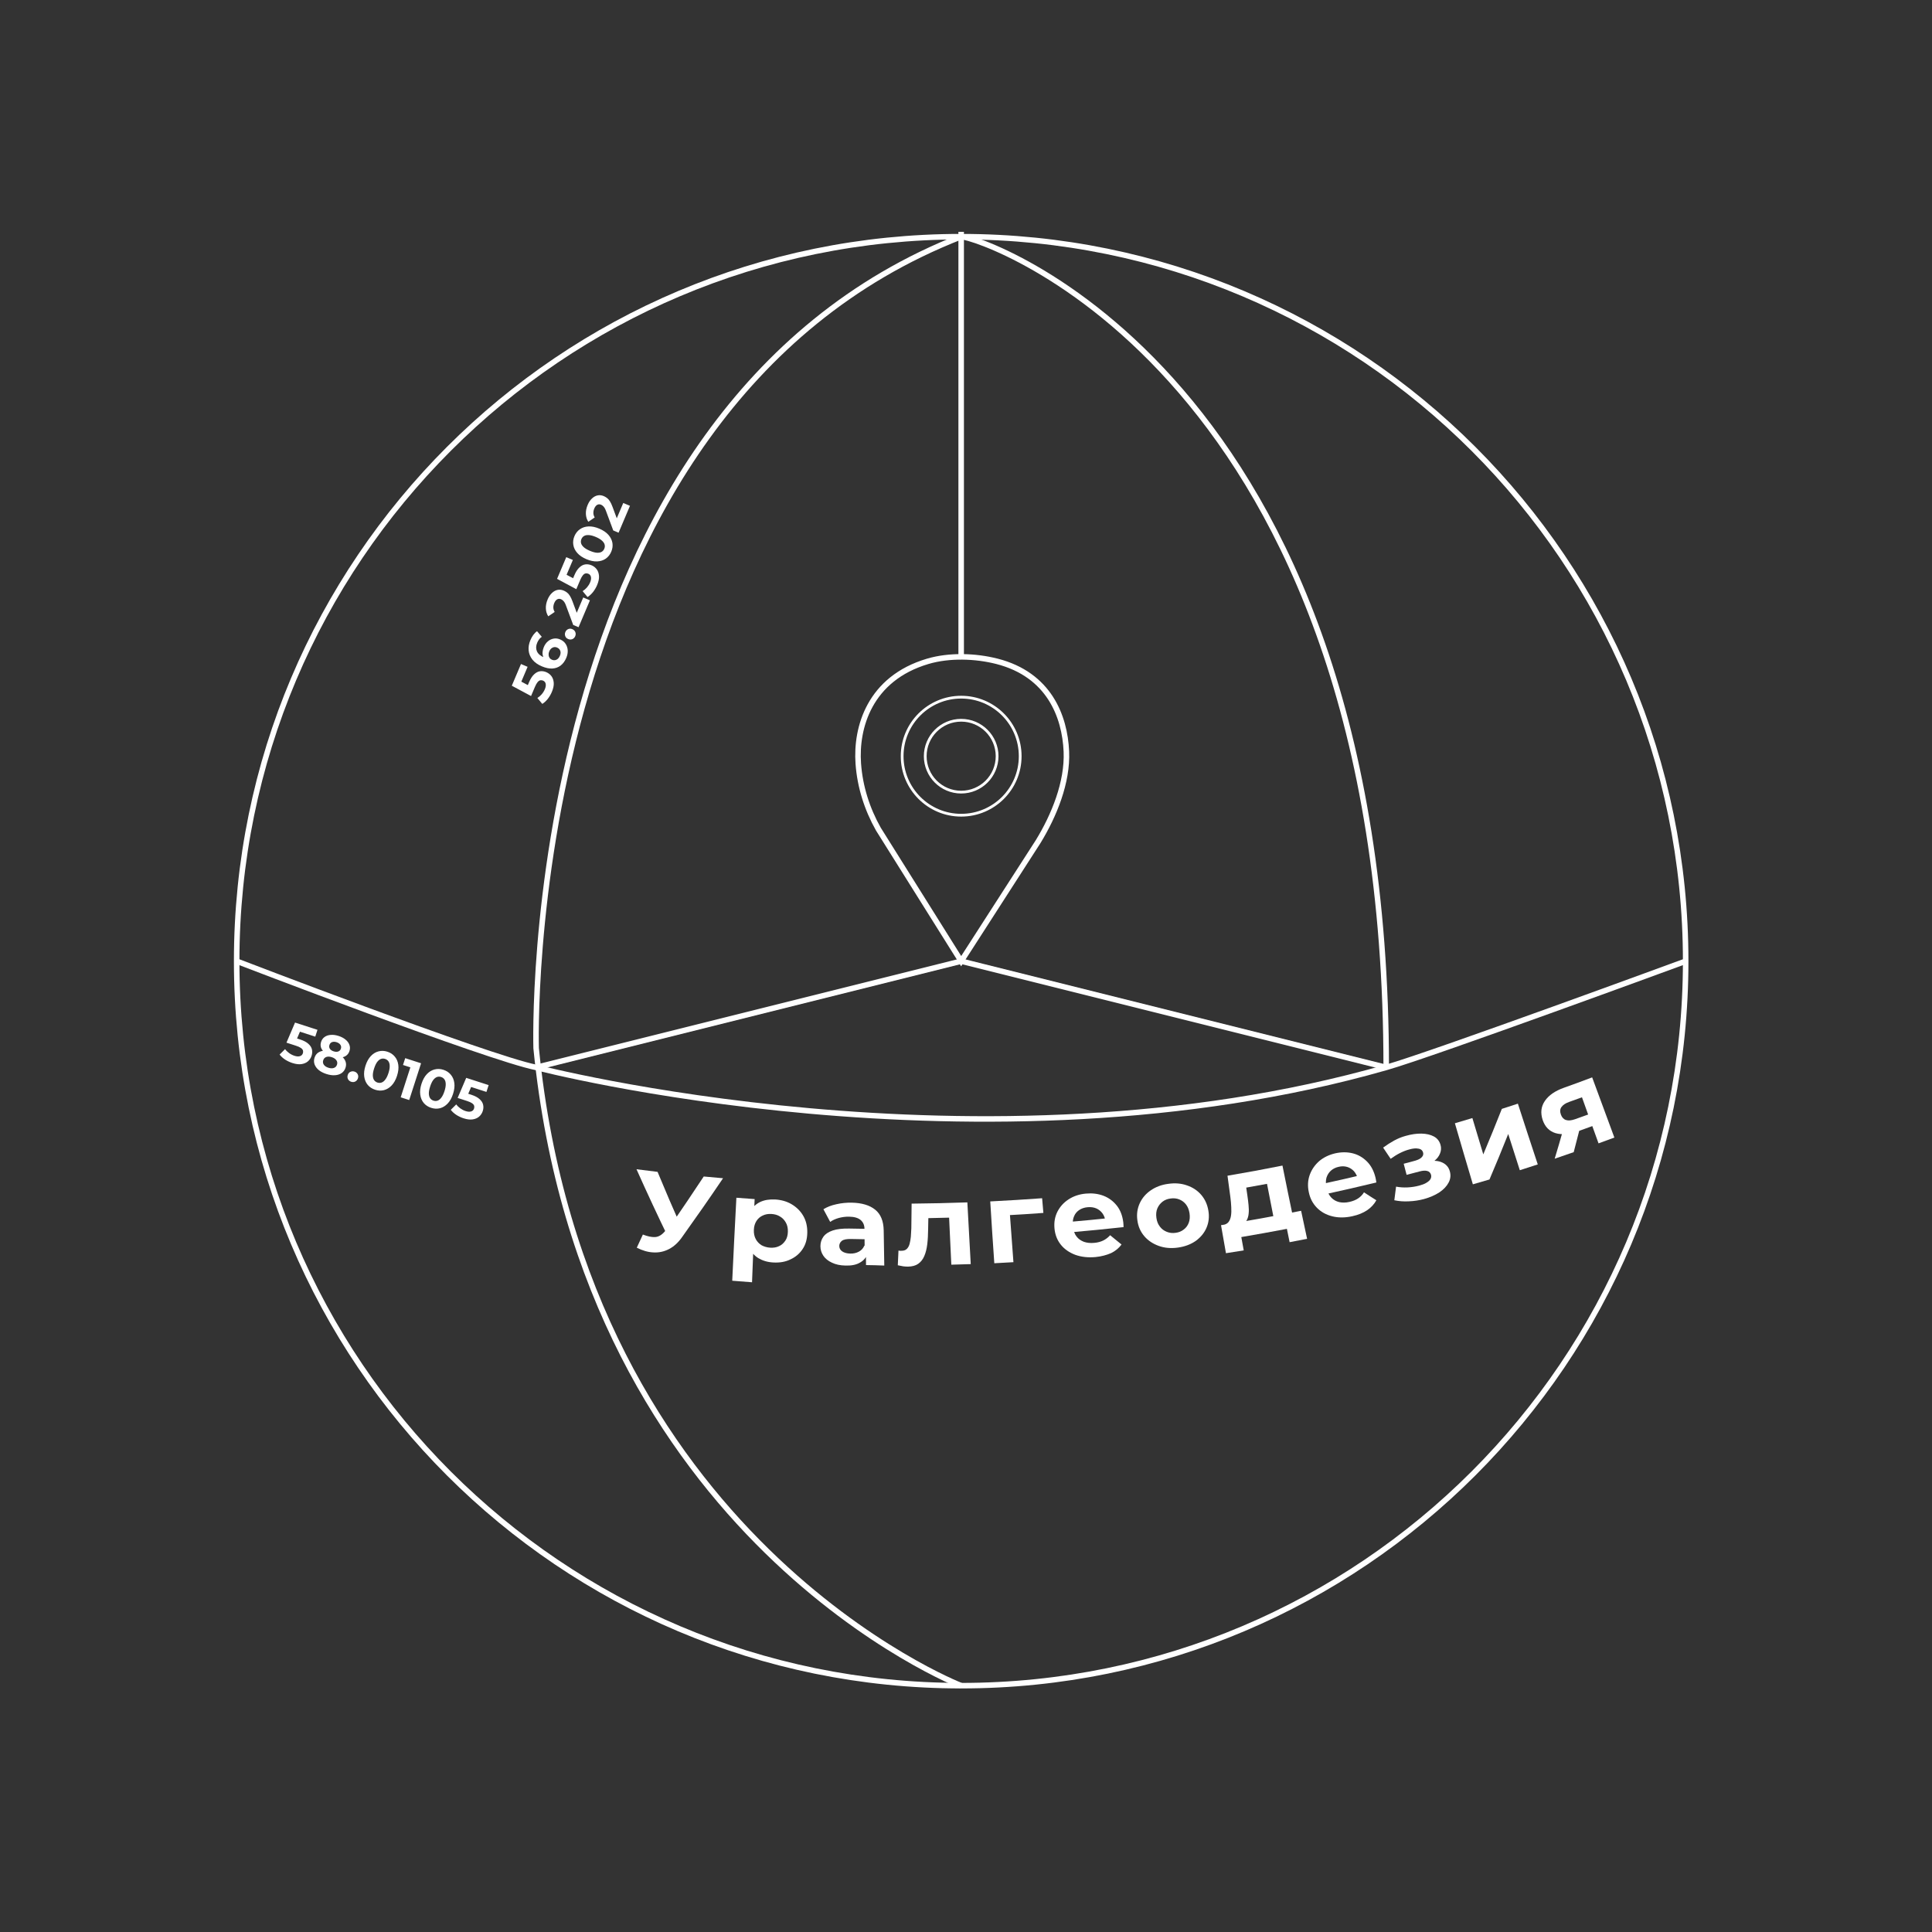 <?xml version="1.0" encoding="UTF-8"?> <svg xmlns="http://www.w3.org/2000/svg" width="700" height="700" viewBox="0 0 700 700" fill="none"><rect x="0" y="0" width="700" height="700" fill="#333333" stroke="none"/> <path d="M348.25 610.75C493.225 610.75 610.75 493.225 610.75 348.25C610.75 203.275 493.225 85.75 348.25 85.75C203.275 85.75 85.75 203.275 85.75 348.25C85.75 493.225 203.275 610.75 348.25 610.75Z" stroke="white" stroke-width="2" stroke-miterlimit="10"></path> <path d="M348.25 610.75C348.25 610.75 211.96 557.76 194.25 379.75C194.25 379.75 187.25 148.75 348.25 85.75C355.25 85.75 502.25 134.75 502.25 386.75" stroke="white" stroke-width="2" stroke-miterlimit="10"></path> <path d="M348.25 238V84" stroke="white" stroke-width="2" stroke-miterlimit="10"></path> <path d="M85.75 348.25C85.75 348.25 176.75 383.25 194.25 386.75C194.25 386.75 355.25 428.75 502.25 386.75C519.4 381.85 610.75 348.25 610.75 348.25" stroke="white" stroke-width="2" stroke-miterlimit="10"></path> <path d="M242.585 449.296C238.42 440.756 234.43 432.181 230.615 423.641C233.17 423.956 235.725 424.271 238.245 424.586C241.045 431.341 243.95 438.131 246.96 444.886C245.525 446.356 244.055 447.826 242.585 449.296ZM232.925 447.301C234.64 447.966 236.11 448.281 237.335 448.211C238.56 448.141 239.68 447.511 240.73 446.321C241.29 445.691 241.885 445.061 242.445 444.396C242.69 444.186 242.935 443.976 243.18 443.766C247.17 437.956 251.09 432.146 254.975 426.266C257.32 426.476 259.665 426.686 261.975 426.896C257.11 434.106 252.14 441.211 247.065 448.316C245.7 450.241 244.16 451.641 242.41 452.551C240.66 453.461 238.805 453.881 236.81 453.776C234.815 453.706 232.785 453.111 230.72 452.061C231.42 450.486 232.19 448.876 232.925 447.301Z" fill="white"></path> <path d="M265.301 464.03C265.756 453.985 266.281 443.975 266.806 433.965C269.011 434.14 271.216 434.28 273.421 434.455C273.351 435.96 273.281 437.465 273.211 438.97C273.071 441.14 272.931 443.345 272.791 445.55C272.861 447.755 272.896 449.925 272.966 452.13C272.791 456.295 272.651 460.425 272.476 464.59C270.061 464.415 267.681 464.205 265.301 464.03ZM280.141 457.415C278.076 457.31 276.291 456.75 274.751 455.84C273.246 454.895 272.091 453.565 271.286 451.815C270.516 450.065 270.166 447.895 270.271 445.34C270.376 442.75 270.901 440.615 271.776 439.005C272.651 437.395 273.876 436.24 275.416 435.505C276.956 434.77 278.776 434.49 280.876 434.595C283.116 434.735 285.111 435.295 286.861 436.345C288.611 437.395 290.011 438.76 291.026 440.51C292.041 442.26 292.531 444.29 292.496 446.6C292.461 448.945 291.901 450.94 290.781 452.585C289.696 454.23 288.191 455.49 286.336 456.33C284.551 457.205 282.451 457.555 280.141 457.415ZM279.091 452.06C280.281 452.13 281.331 451.955 282.276 451.5C283.221 451.08 283.956 450.38 284.551 449.505C285.146 448.63 285.426 447.545 285.461 446.285C285.496 444.99 285.251 443.87 284.726 442.96C284.201 442.015 283.501 441.28 282.591 440.755C281.716 440.195 280.666 439.915 279.511 439.845C278.356 439.775 277.306 439.95 276.361 440.405C275.416 440.825 274.646 441.49 274.086 442.365C273.526 443.24 273.176 444.325 273.141 445.585C273.071 446.845 273.316 447.965 273.806 448.91C274.296 449.855 275.031 450.625 275.941 451.185C276.886 451.675 277.901 451.99 279.091 452.06Z" fill="white"></path> <path d="M313.776 458.36C313.776 456.925 313.741 455.455 313.741 454.02C313.601 453.705 313.426 453.39 313.286 453.075C313.251 450.485 313.251 447.895 313.216 445.305C313.216 443.905 312.761 442.855 311.851 442.05C310.941 441.28 309.576 440.86 307.686 440.825C306.426 440.79 305.166 440.965 303.941 441.28C302.716 441.63 301.666 442.085 300.791 442.715C299.986 441.175 299.146 439.67 298.341 438.13C299.636 437.325 301.211 436.695 303.066 436.31C304.886 435.89 306.741 435.715 308.631 435.75C312.236 435.82 315.071 436.66 317.066 438.27C319.096 439.88 320.111 442.4 320.181 445.795C320.251 450.03 320.321 454.265 320.391 458.535C318.186 458.43 315.981 458.395 313.776 458.36ZM306.321 458.535C304.396 458.5 302.786 458.15 301.421 457.485C300.056 456.855 299.006 456.015 298.306 454.965C297.606 453.915 297.256 452.76 297.256 451.5C297.256 450.17 297.641 449.05 298.341 448.07C299.041 447.09 300.161 446.355 301.701 445.83C303.241 445.305 305.201 445.095 307.651 445.13C309.786 445.165 311.921 445.2 314.056 445.235C314.056 446.495 314.091 447.755 314.091 449.015C312.201 448.98 310.311 448.945 308.421 448.91C306.776 448.875 305.656 449.085 305.026 449.575C304.396 450.065 304.116 450.66 304.081 451.395C304.081 452.235 304.431 452.9 305.131 453.39C305.831 453.88 306.811 454.16 308.036 454.195C309.226 454.23 310.276 453.985 311.186 453.495C312.096 453.005 312.796 452.27 313.181 451.255C313.566 452.27 313.916 453.25 314.301 454.265C313.811 455.7 312.866 456.75 311.536 457.485C310.241 458.255 308.491 458.605 306.321 458.535Z" fill="white"></path> <path d="M325.291 458.43C325.361 456.645 325.431 454.895 325.536 453.11C325.711 453.145 325.886 453.145 326.096 453.18C326.271 453.18 326.446 453.18 326.586 453.18C327.426 453.18 328.091 452.97 328.546 452.515C329.001 452.06 329.351 451.465 329.561 450.695C329.771 449.925 329.911 449.05 330.016 448.105C330.086 447.125 330.156 446.145 330.191 445.06C330.226 442.085 330.261 439.075 330.296 436.1C337.051 436.03 343.771 435.89 350.491 435.645C350.876 443.1 351.296 450.555 351.716 458.01C349.371 458.08 347.026 458.15 344.681 458.22C344.366 452.025 344.086 445.795 343.806 439.6C344.331 440.125 344.891 440.615 345.416 441.14C341.951 441.245 338.451 441.315 334.986 441.385C335.441 440.825 335.931 440.265 336.386 439.705C336.351 441.56 336.316 443.45 336.281 445.305C336.246 447.3 336.176 449.12 335.966 450.8C335.756 452.48 335.406 453.915 334.881 455.105C334.356 456.33 333.621 457.24 332.676 457.905C331.731 458.57 330.506 458.885 329.001 458.92C328.476 458.92 327.881 458.885 327.286 458.815C326.656 458.71 325.991 458.57 325.291 458.43Z" fill="white"></path> <path d="M360.255 457.696C359.73 450.241 359.24 442.751 358.785 435.296C365.085 434.981 371.35 434.596 377.58 434.141C377.72 435.926 377.895 437.711 378.035 439.461C373.485 439.811 368.935 440.091 364.385 440.336C364.875 439.846 365.33 439.321 365.82 438.831C366.275 444.991 366.73 451.151 367.185 457.311C364.91 457.451 362.565 457.591 360.255 457.696Z" fill="white"></path> <path d="M396.901 455.456C394.171 455.701 391.721 455.421 389.516 454.616C387.346 453.776 385.596 452.551 384.301 450.906C383.006 449.261 382.271 447.336 382.061 445.096C381.851 442.856 382.201 440.826 383.146 438.971C384.091 437.151 385.421 435.681 387.206 434.526C388.991 433.371 391.056 432.671 393.436 432.461C395.711 432.251 397.811 432.496 399.771 433.231C401.696 433.966 403.306 435.156 404.601 436.766C405.896 438.376 406.666 440.406 406.981 442.821C407.016 443.066 407.051 443.346 407.051 443.696C407.051 444.011 407.086 444.326 407.086 444.606C400.681 445.306 394.276 445.936 387.836 446.496C387.696 445.236 387.591 443.976 387.451 442.716C392.666 442.261 397.846 441.771 403.026 441.211C402.186 441.666 401.346 442.156 400.541 442.611C400.401 441.456 400.051 440.441 399.456 439.636C398.861 438.831 398.091 438.201 397.181 437.816C396.271 437.431 395.221 437.291 394.031 437.396C392.876 437.501 391.861 437.851 391.021 438.411C390.181 438.971 389.551 439.706 389.166 440.651C388.746 441.561 388.606 442.611 388.746 443.836C388.781 444.186 388.816 444.501 388.851 444.851C388.991 446.076 389.376 447.126 390.041 448.001C390.706 448.876 391.616 449.506 392.701 449.926C393.786 450.311 395.081 450.451 396.481 450.311C397.741 450.206 398.861 449.891 399.771 449.436C400.681 448.981 401.486 448.351 402.221 447.546C403.586 448.666 404.986 449.786 406.351 450.906C405.406 452.201 404.146 453.251 402.571 454.021C400.961 454.721 399.071 455.246 396.901 455.456Z" fill="white"></path> <path d="M426.755 452.026C424.235 452.376 421.89 452.166 419.79 451.396C417.69 450.626 415.94 449.471 414.575 447.861C413.21 446.251 412.37 444.326 412.09 442.121C411.775 439.881 412.09 437.816 412.965 435.926C413.84 434.036 415.17 432.496 416.955 431.271C418.74 430.046 420.84 429.241 423.29 428.926C425.705 428.576 427.98 428.751 430.045 429.486C432.11 430.186 433.825 431.306 435.19 432.881C436.555 434.456 437.43 436.346 437.815 438.621C438.2 440.826 437.955 442.926 437.15 444.816C436.345 446.706 435.015 448.316 433.23 449.611C431.41 450.871 429.275 451.676 426.755 452.026ZM425.95 446.671C427.105 446.531 428.085 446.111 428.89 445.481C429.73 444.851 430.325 444.046 430.71 443.031C431.095 442.016 431.165 440.896 430.99 439.601C430.78 438.306 430.36 437.221 429.695 436.381C429.03 435.541 428.225 434.946 427.245 434.561C426.265 434.176 425.215 434.071 424.095 434.246C422.975 434.386 421.995 434.771 421.19 435.401C420.385 436.031 419.755 436.836 419.335 437.816C418.915 438.796 418.81 439.951 418.985 441.246C419.16 442.541 419.58 443.591 420.28 444.466C420.945 445.341 421.785 445.936 422.765 446.321C423.745 446.706 424.795 446.846 425.95 446.671Z" fill="white"></path> <path d="M444.185 454.056C443.59 450.661 442.995 447.266 442.4 443.906C452.13 442.366 461.79 440.616 471.415 438.691C472.115 442.086 472.85 445.446 473.585 448.841C471.485 449.261 469.35 449.681 467.25 450.066C466.9 448.456 466.585 446.846 466.27 445.236C460.775 446.286 455.28 447.266 449.75 448.211C450.03 449.821 450.345 451.431 450.625 453.041C448.455 453.391 446.32 453.741 444.185 454.056ZM461.825 443.066C460.88 438.341 459.97 433.651 459.06 428.926C456.54 429.381 454.055 429.836 451.535 430.291C451.675 431.271 451.815 432.216 451.955 433.196C452.13 434.386 452.27 435.541 452.375 436.661C452.48 437.746 452.515 438.761 452.41 439.671C452.34 440.581 452.095 441.386 451.745 442.051C451.395 442.716 450.835 443.241 450.1 443.591C447.79 443.661 445.515 443.731 443.205 443.801C444.045 443.661 444.675 443.311 445.13 442.751C445.55 442.191 445.865 441.421 446.005 440.511C446.145 439.601 446.18 438.551 446.11 437.396C446.075 436.241 445.935 435.051 445.795 433.791C445.445 431.201 445.095 428.576 444.745 425.986C451.395 424.866 458.045 423.641 464.66 422.311C465.955 428.786 467.285 435.296 468.65 441.771C466.34 442.191 464.065 442.646 461.825 443.066Z" fill="white"></path> <path d="M490 440.651C487.34 441.246 484.89 441.246 482.685 440.686C480.445 440.126 478.59 439.076 477.12 437.571C475.65 436.066 474.67 434.211 474.215 432.006C473.725 429.766 473.83 427.666 474.53 425.706C475.23 423.746 476.385 422.101 477.96 420.701C479.57 419.336 481.53 418.391 483.805 417.866C486.01 417.376 488.11 417.376 490.105 417.866C492.1 418.356 493.815 419.371 495.285 420.841C496.755 422.311 497.77 424.236 498.365 426.651C498.435 426.896 498.47 427.176 498.54 427.526C498.575 427.841 498.645 428.156 498.68 428.436C492.485 429.941 486.29 431.341 480.06 432.706C479.78 431.446 479.5 430.186 479.22 428.926C484.26 427.841 489.265 426.686 494.27 425.496C493.5 426.056 492.765 426.651 491.995 427.211C491.715 426.056 491.225 425.111 490.56 424.341C489.86 423.606 489.055 423.081 488.11 422.801C487.165 422.521 486.115 422.486 484.995 422.766C483.875 423.011 482.93 423.501 482.195 424.166C481.46 424.831 480.935 425.671 480.62 426.651C480.34 427.631 480.305 428.716 480.585 429.906C480.655 430.221 480.725 430.571 480.795 430.886C481.075 432.111 481.6 433.126 482.37 433.931C483.14 434.736 484.085 435.261 485.205 435.541C486.325 435.786 487.585 435.786 488.95 435.471C490.175 435.191 491.225 434.771 492.065 434.211C492.905 433.651 493.64 432.916 494.2 432.006C495.67 432.986 497.175 433.931 498.68 434.876C497.91 436.276 496.79 437.501 495.355 438.481C493.885 439.461 492.1 440.196 490 440.651Z" fill="white"></path> <path d="M510.476 435.261C508.621 435.366 506.871 435.226 505.191 434.876C505.401 433.231 505.611 431.586 505.821 429.941C507.116 430.186 508.516 430.291 509.951 430.221C511.386 430.151 512.821 429.941 514.256 429.556C515.271 429.276 516.146 428.961 516.811 428.541C517.511 428.121 518.001 427.701 518.281 427.211C518.561 426.721 518.631 426.196 518.491 425.636C518.281 424.936 517.826 424.446 517.126 424.271C516.391 424.061 515.446 424.131 514.291 424.446C512.751 424.866 511.211 425.251 509.636 425.671C509.286 424.341 508.936 423.011 508.586 421.646C509.951 421.296 511.316 420.946 512.646 420.561C513.381 420.351 514.011 420.106 514.501 419.791C514.991 419.476 515.306 419.126 515.516 418.741C515.691 418.356 515.726 417.936 515.586 417.516C515.446 417.061 515.201 416.711 514.781 416.466C514.361 416.221 513.801 416.116 513.101 416.081C512.401 416.081 511.596 416.186 510.616 416.466C509.496 416.746 508.376 417.201 507.256 417.761C506.136 418.321 505.016 419.021 503.861 419.861C502.951 418.496 502.041 417.166 501.131 415.801C502.461 414.821 503.791 413.981 505.121 413.246C506.451 412.511 507.851 411.951 509.251 411.566C511.316 410.971 513.241 410.691 515.026 410.726C516.811 410.761 518.316 411.111 519.541 411.776C520.766 412.441 521.536 413.456 521.921 414.786C522.236 415.836 522.166 416.921 521.746 417.936C521.326 418.986 520.626 419.896 519.611 420.666C518.596 421.471 517.371 422.066 515.936 422.451C515.866 421.996 515.831 421.576 515.761 421.121C518.246 420.456 520.346 420.386 522.026 420.981C523.706 421.576 524.826 422.696 525.281 424.341C525.701 425.776 525.561 427.141 524.861 428.471C524.161 429.801 523.041 430.991 521.466 432.041C519.891 433.056 518.036 433.861 515.866 434.456C514.151 434.911 512.331 435.191 510.476 435.261Z" fill="white"></path> <path d="M533.645 429.1C531.44 421.715 529.27 414.33 527.135 406.98C529.27 406.35 531.37 405.72 533.47 405.09C534.765 409.465 536.095 413.84 537.425 418.25C539.735 412.755 541.975 407.26 544.145 401.765C546.07 401.135 548.03 400.505 549.955 399.875C552.335 407.225 554.715 414.54 557.165 421.89C554.995 422.59 552.825 423.29 550.655 423.99C549.255 419.615 547.855 415.24 546.455 410.865C544.25 416.395 542.01 421.89 539.665 427.35C537.705 427.91 535.675 428.505 533.645 429.1Z" fill="white"></path> <path d="M579.18 414.26C578.305 411.845 577.43 409.43 576.555 406.98C576.975 407.225 577.395 407.435 577.815 407.68C575.785 408.415 573.755 409.15 571.725 409.885C568.54 411.005 565.81 411.215 563.57 410.55C561.33 409.85 559.79 408.275 558.95 405.825C558.075 403.2 558.355 400.89 559.755 398.86C561.155 396.83 563.43 395.255 566.58 394.135C570.01 392.91 573.44 391.65 576.87 390.355C579.53 397.635 582.225 404.915 584.92 412.16C583.03 412.86 581.105 413.56 579.18 414.26ZM563.29 419.825C564.34 416.36 565.355 412.895 566.335 409.43C568.505 408.66 570.675 407.925 572.845 407.12C571.97 410.55 571.095 414.015 570.185 417.445C567.91 418.25 565.6 419.02 563.29 419.825ZM575.855 405.055C574.77 402.01 573.685 399 572.6 395.955C573.09 396.375 573.58 396.83 574.07 397.25C572.215 397.915 570.395 398.58 568.54 399.245C567.245 399.7 566.335 400.295 565.775 401.065C565.215 401.8 565.145 402.71 565.53 403.795C566.265 405.895 567.98 406.455 570.675 405.51C572.565 404.845 574.455 404.145 576.345 403.48C576.135 404.005 575.995 404.53 575.855 405.055Z" fill="white"></path> <path d="M105.929 385.148C105.002 384.849 104.121 384.431 103.286 383.895C102.467 383.351 101.808 382.745 101.308 382.08L103.288 380.113C103.677 380.645 104.166 381.125 104.756 381.554C105.359 381.987 106.003 382.314 106.688 382.535C107.462 382.785 108.121 382.83 108.663 382.669C109.205 382.507 109.565 382.154 109.741 381.609C109.851 381.266 109.861 380.933 109.769 380.609C109.678 380.285 109.426 379.98 109.015 379.693C108.616 379.41 108.01 379.137 107.198 378.875L103.791 377.775L106.898 370.497L115.025 373.122L114.226 375.596L107.203 373.328L109.256 372.436L107.054 377.63L105.91 375.706L108.726 376.615C110.046 377.041 111.046 377.567 111.726 378.194C112.424 378.811 112.856 379.49 113.023 380.231C113.19 380.971 113.147 381.735 112.893 382.521C112.639 383.308 112.206 383.974 111.596 384.52C110.99 385.052 110.206 385.395 109.246 385.547C108.303 385.691 107.197 385.558 105.929 385.148ZM118.237 389.123C117.12 388.763 116.197 388.282 115.466 387.682C114.739 387.069 114.239 386.382 113.967 385.621C113.698 384.848 113.697 384.049 113.963 383.224C114.229 382.4 114.683 381.776 115.324 381.352C115.982 380.92 116.777 380.693 117.709 380.672C118.644 380.638 119.677 380.803 120.806 381.168C121.948 381.537 122.888 382.009 123.628 382.584C124.383 383.15 124.895 383.799 125.164 384.53C125.449 385.252 125.458 386.026 125.192 386.851C124.925 387.675 124.457 388.323 123.787 388.793C123.121 389.25 122.307 389.513 121.347 389.581C120.403 389.64 119.366 389.488 118.237 389.123ZM118.968 386.858C119.742 387.108 120.407 387.134 120.961 386.935C121.529 386.74 121.909 386.344 122.101 385.748C122.294 385.151 122.215 384.614 121.865 384.137C121.531 383.651 120.978 383.283 120.204 383.033C119.442 382.787 118.784 382.764 118.23 382.963C117.679 383.149 117.308 383.541 117.115 384.137C116.922 384.734 116.993 385.275 117.326 385.761C117.66 386.247 118.207 386.613 118.968 386.858ZM120.302 382.729C119.274 382.397 118.419 381.966 117.735 381.437C117.064 380.912 116.598 380.313 116.339 379.641C116.097 378.96 116.096 378.246 116.338 377.497C116.592 376.711 117.025 376.108 117.637 375.689C118.252 375.257 118.996 375.014 119.869 374.96C120.745 374.892 121.685 375.021 122.687 375.344C123.715 375.676 124.558 376.124 125.217 376.687C125.892 377.241 126.354 377.873 126.601 378.584C126.864 379.285 126.869 380.03 126.615 380.816C126.373 381.565 125.949 382.142 125.341 382.548C124.75 382.946 124.023 383.16 123.159 383.189C122.295 383.218 121.342 383.065 120.302 382.729ZM120.886 380.921C121.533 381.129 122.088 381.147 122.55 380.975C123.025 380.806 123.344 380.467 123.508 379.96C123.68 379.427 123.617 378.951 123.318 378.532C123.031 378.118 122.577 377.81 121.955 377.609C121.346 377.412 120.804 377.398 120.33 377.567C119.855 377.736 119.531 378.087 119.359 378.62C119.195 379.128 119.25 379.587 119.524 379.997C119.798 380.408 120.252 380.716 120.886 380.921ZM127.243 391.948C126.735 391.784 126.353 391.471 126.096 391.01C125.855 390.54 125.823 390.032 125.999 389.486C126.175 388.941 126.494 388.56 126.956 388.345C127.435 388.122 127.928 388.092 128.435 388.256C128.956 388.424 129.338 388.736 129.583 389.193C129.831 389.638 129.868 390.133 129.691 390.679C129.515 391.224 129.192 391.617 128.722 391.858C128.256 392.086 127.763 392.116 127.243 391.948ZM135.916 394.833C134.825 394.48 133.934 393.898 133.244 393.087C132.557 392.263 132.132 391.257 131.969 390.069C131.806 388.882 131.961 387.559 132.432 386.099C132.903 384.64 133.552 383.477 134.379 382.609C135.205 381.741 136.136 381.18 137.171 380.926C138.21 380.659 139.275 380.701 140.366 381.054C141.47 381.41 142.359 381.999 143.033 382.819C143.724 383.63 144.15 384.63 144.313 385.817C144.476 387.005 144.322 388.328 143.851 389.787C143.38 391.246 142.731 392.41 141.904 393.278C141.077 394.146 140.144 394.713 139.105 394.98C138.083 395.238 137.02 395.189 135.916 394.833ZM136.758 392.225C137.279 392.393 137.776 392.393 138.251 392.224C138.739 392.059 139.193 391.695 139.613 391.13C140.046 390.569 140.425 389.788 140.749 388.785C141.072 387.783 141.222 386.928 141.199 386.22C141.188 385.516 141.033 384.954 140.734 384.535C140.448 384.121 140.044 383.829 139.524 383.661C139.017 383.497 138.519 383.498 138.032 383.663C137.557 383.831 137.103 384.196 136.669 384.757C136.249 385.322 135.877 386.105 135.553 387.107C135.229 388.11 135.073 388.963 135.084 389.667C135.107 390.375 135.262 390.937 135.548 391.351C135.848 391.77 136.251 392.062 136.758 392.225ZM145.179 397.572L149.112 385.392L150.014 387.154L146.018 385.863L146.817 383.389L152.564 385.245L148.262 398.568L145.179 397.572ZM156.212 401.387C155.121 401.035 154.23 400.453 153.539 399.641C152.853 398.817 152.428 397.811 152.265 396.624C152.102 395.436 152.256 394.113 152.727 392.654C153.199 391.195 153.847 390.031 154.674 389.163C155.501 388.296 156.432 387.734 157.467 387.48C158.506 387.213 159.571 387.256 160.662 387.608C161.766 387.965 162.654 388.553 163.328 389.373C164.019 390.185 164.446 391.184 164.609 392.372C164.772 393.559 164.618 394.883 164.146 396.342C163.675 397.801 163.026 398.964 162.199 399.832C161.373 400.7 160.44 401.268 159.401 401.535C158.379 401.793 157.316 401.744 156.212 401.387ZM157.054 398.78C157.574 398.948 158.072 398.948 158.546 398.779C159.034 398.614 159.488 398.249 159.909 397.684C160.342 397.124 160.72 396.342 161.044 395.34C161.368 394.338 161.518 393.482 161.494 392.774C161.484 392.07 161.329 391.509 161.03 391.09C160.743 390.675 160.34 390.384 159.82 390.216C159.312 390.052 158.815 390.052 158.327 390.217C157.852 390.386 157.398 390.751 156.965 391.311C156.544 391.876 156.172 392.66 155.848 393.662C155.525 394.664 155.368 395.517 155.379 396.222C155.403 396.93 155.558 397.491 155.844 397.906C156.143 398.325 156.546 398.616 157.054 398.78ZM167.949 405.178C167.023 404.879 166.142 404.461 165.306 403.925C164.487 403.38 163.828 402.775 163.328 402.109L165.309 400.143C165.697 400.675 166.187 401.155 166.777 401.584C167.38 402.017 168.024 402.344 168.709 402.565C169.483 402.815 170.141 402.859 170.683 402.698C171.226 402.537 171.585 402.184 171.761 401.638C171.872 401.296 171.881 400.963 171.79 400.639C171.698 400.315 171.446 400.009 171.035 399.722C170.636 399.439 170.03 399.167 169.218 398.905L165.812 397.804L168.918 390.527L177.045 393.152L176.246 395.626L169.223 393.358L171.277 392.466L169.074 397.66L167.93 395.735L170.747 396.645C172.066 397.071 173.066 397.597 173.747 398.223C174.444 398.841 174.876 399.52 175.043 400.26C175.211 401.001 175.167 401.764 174.913 402.551C174.659 403.338 174.227 404.004 173.616 404.549C173.01 405.082 172.227 405.425 171.267 405.577C170.324 405.721 169.218 405.588 167.949 405.178Z" fill="white"></path> <path d="M194.25 386.75L348.25 348.25L502.25 386.75" stroke="white" stroke-width="2" stroke-miterlimit="10"></path> <path d="M199.944 250.709C199.564 251.605 199.071 252.446 198.463 253.231C197.848 253.998 197.187 254.602 196.48 255.041L194.696 252.895C195.26 252.555 195.781 252.109 196.26 251.559C196.745 250.997 197.127 250.385 197.408 249.722C197.725 248.973 197.828 248.321 197.715 247.766C197.602 247.212 197.282 246.823 196.754 246.599C196.423 246.459 196.092 246.42 195.761 246.483C195.43 246.545 195.104 246.769 194.782 247.154C194.465 247.526 194.14 248.105 193.807 248.891L192.411 252.188L185.436 248.451L188.766 240.588L191.16 241.602L188.282 248.397L187.575 246.273L192.554 248.925L190.536 249.895L191.691 247.17C192.232 245.893 192.844 244.943 193.528 244.32C194.204 243.68 194.919 243.31 195.671 243.208C196.423 243.107 197.18 243.218 197.941 243.54C198.702 243.862 199.328 244.352 199.817 245.008C200.295 245.659 200.567 246.469 200.634 247.439C200.694 248.391 200.464 249.481 199.944 250.709ZM205.168 238.375C204.669 239.554 203.989 240.475 203.129 241.139C202.274 241.79 201.275 242.149 200.132 242.215C198.989 242.281 197.723 242.02 196.336 241.433C194.851 240.803 193.709 239.994 192.912 239.005C192.12 238.003 191.662 236.897 191.538 235.686C191.419 234.463 191.632 233.207 192.178 231.918C192.469 231.23 192.821 230.604 193.234 230.041C193.646 229.477 194.096 229.03 194.583 228.701L196.307 230.734C195.91 230.986 195.583 231.296 195.326 231.665C195.056 232.029 194.827 232.432 194.64 232.874C194.167 233.991 194.13 235.018 194.53 235.954C194.929 236.891 195.792 237.64 197.118 238.202C197.339 238.295 197.585 238.399 197.855 238.514C198.13 238.616 198.416 238.694 198.712 238.747L197.587 239.248C197.207 238.812 196.936 238.342 196.773 237.838C196.597 237.33 196.536 236.79 196.59 236.219C196.636 235.63 196.79 235.029 197.05 234.415C197.403 233.58 197.886 232.902 198.498 232.379C199.111 231.857 199.801 231.526 200.569 231.388C201.342 231.238 202.134 231.334 202.944 231.678C203.816 232.047 204.483 232.59 204.947 233.308C205.403 234.008 205.653 234.802 205.698 235.689C205.734 236.559 205.558 237.454 205.168 238.375ZM202.869 237.597C203.046 237.18 203.129 236.78 203.116 236.399C203.097 235.999 202.979 235.645 202.763 235.337C202.546 235.028 202.247 234.792 201.867 234.631C201.278 234.382 200.725 234.387 200.21 234.646C199.687 234.888 199.286 235.341 199.005 236.004C198.818 236.446 198.74 236.869 198.771 237.273C198.791 237.672 198.906 238.032 199.117 238.354C199.322 238.657 199.614 238.89 199.995 239.051C200.363 239.207 200.734 239.255 201.106 239.196C201.467 239.131 201.803 238.97 202.115 238.711C202.415 238.447 202.667 238.076 202.869 237.597ZM208.413 230.508C208.205 231 207.86 231.353 207.378 231.568C206.888 231.767 206.38 231.754 205.852 231.53C205.324 231.307 204.973 230.955 204.799 230.476C204.619 229.98 204.632 229.486 204.84 228.995C205.054 228.492 205.399 228.138 205.876 227.935C206.341 227.727 206.837 227.734 207.365 227.958C207.893 228.181 208.256 228.538 208.454 229.027C208.64 229.511 208.626 230.005 208.413 230.508ZM209.619 227.251L207.685 226.432L205.095 219.471C204.906 218.927 204.709 218.503 204.504 218.2C204.3 217.896 204.094 217.664 203.887 217.504C203.685 217.331 203.486 217.203 203.289 217.12C202.774 216.902 202.305 216.913 201.884 217.155C201.456 217.379 201.099 217.829 200.813 218.504C200.585 219.044 200.476 219.592 200.487 220.147C200.503 220.69 200.665 221.214 200.972 221.72L198.651 223.301C198.123 222.498 197.831 221.563 197.776 220.497C197.72 219.431 197.937 218.321 198.426 217.167C198.832 216.209 199.345 215.442 199.966 214.865C200.579 214.271 201.252 213.897 201.983 213.743C202.719 213.577 203.48 213.661 204.266 213.994C204.683 214.17 205.077 214.403 205.448 214.69C205.812 214.96 206.153 215.35 206.472 215.862C206.796 216.361 207.113 217.031 207.423 217.872L209.562 223.643L208.233 223.754L211.315 216.48L213.745 217.509L209.619 227.251ZM216.344 211.989C215.965 212.885 215.471 213.726 214.863 214.511C214.249 215.279 213.588 215.882 212.88 216.321L211.096 214.175C211.66 213.835 212.182 213.39 212.661 212.84C213.145 212.277 213.528 211.665 213.808 211.002C214.126 210.253 214.228 209.601 214.115 209.047C214.003 208.492 213.682 208.103 213.154 207.879C212.823 207.739 212.492 207.7 212.161 207.763C211.831 207.826 211.504 208.049 211.182 208.434C210.865 208.807 210.54 209.386 210.207 210.171L208.811 213.468L201.836 209.732L205.167 201.868L207.561 202.882L204.682 209.677L203.975 207.553L208.955 210.206L206.937 211.175L208.091 208.45C208.632 207.173 209.244 206.223 209.928 205.601C210.604 204.96 211.319 204.59 212.071 204.489C212.824 204.387 213.58 204.498 214.342 204.82C215.103 205.143 215.728 205.632 216.218 206.288C216.695 206.939 216.967 207.75 217.034 208.719C217.094 209.671 216.864 210.761 216.344 211.989ZM221.467 199.895C221.02 200.951 220.361 201.787 219.492 202.403C218.611 203.014 217.571 203.349 216.374 203.407C215.177 203.464 213.872 203.194 212.46 202.596C211.048 201.998 209.947 201.249 209.155 200.349C208.363 199.449 207.887 198.472 207.725 197.419C207.55 196.36 207.687 195.303 208.134 194.247C208.586 193.179 209.251 192.346 210.127 191.747C210.996 191.13 212.03 190.793 213.227 190.736C214.424 190.678 215.729 190.948 217.14 191.546C218.552 192.144 219.654 192.893 220.446 193.793C221.237 194.694 221.72 195.673 221.895 196.731C222.062 197.772 221.919 198.827 221.467 199.895ZM218.944 198.826C219.157 198.323 219.201 197.827 219.074 197.339C218.953 196.839 218.63 196.355 218.104 195.886C217.584 195.405 216.839 194.959 215.869 194.548C214.899 194.137 214.06 193.912 213.353 193.873C212.651 193.822 212.078 193.927 211.634 194.188C211.196 194.437 210.87 194.813 210.657 195.316C210.449 195.807 210.405 196.303 210.527 196.803C210.653 197.291 210.976 197.775 211.497 198.256C212.022 198.725 212.77 199.165 213.74 199.576C214.709 199.986 215.546 200.218 216.248 200.269C216.955 200.308 217.528 200.203 217.967 199.954C218.41 199.693 218.736 199.317 218.944 198.826ZM224.123 193.009L222.189 192.19L219.599 185.229C219.409 184.685 219.212 184.262 219.008 183.958C218.804 183.654 218.598 183.422 218.391 183.262C218.189 183.09 217.989 182.962 217.793 182.879C217.277 182.66 216.809 182.672 216.388 182.913C215.96 183.138 215.603 183.587 215.317 184.262C215.088 184.803 214.979 185.35 214.99 185.905C215.007 186.448 215.168 186.972 215.475 187.479L213.155 189.059C212.626 188.256 212.335 187.321 212.279 186.255C212.224 185.189 212.441 184.079 212.93 182.925C213.335 181.968 213.848 181.201 214.469 180.624C215.083 180.029 215.755 179.655 216.487 179.502C217.223 179.336 217.984 179.419 218.77 179.752C219.187 179.929 219.581 180.161 219.952 180.448C220.315 180.718 220.657 181.109 220.976 181.62C221.3 182.12 221.617 182.79 221.927 183.63L224.065 189.401L222.737 189.512L225.818 182.238L228.249 183.268L224.123 193.009Z" fill="white"></path> <path d="M336.14 239.611C315.07 245.841 310.03 263.586 310.975 276.676C311.57 285.041 314.16 293.161 318.255 300.406L348.25 348.251L376.145 304.921C381.92 295.471 386.855 283.431 386.365 272.266C385.805 259.491 380.065 244.441 361.235 239.611C353.43 237.616 343.945 237.301 336.14 239.611Z" stroke="white" stroke-width="2" stroke-miterlimit="10"></path> <path d="M348.25 295.366C360.061 295.366 369.635 285.791 369.635 273.981C369.635 262.17 360.061 252.596 348.25 252.596C336.44 252.596 326.865 262.17 326.865 273.981C326.865 285.791 336.44 295.366 348.25 295.366Z" stroke="white" stroke-miterlimit="10"></path> <path d="M348.25 287.001C355.441 287.001 361.27 281.172 361.27 273.981C361.27 266.79 355.441 260.961 348.25 260.961C341.06 260.961 335.23 266.79 335.23 273.981C335.23 281.172 341.06 287.001 348.25 287.001Z" stroke="white" stroke-miterlimit="10"></path> </svg> 
